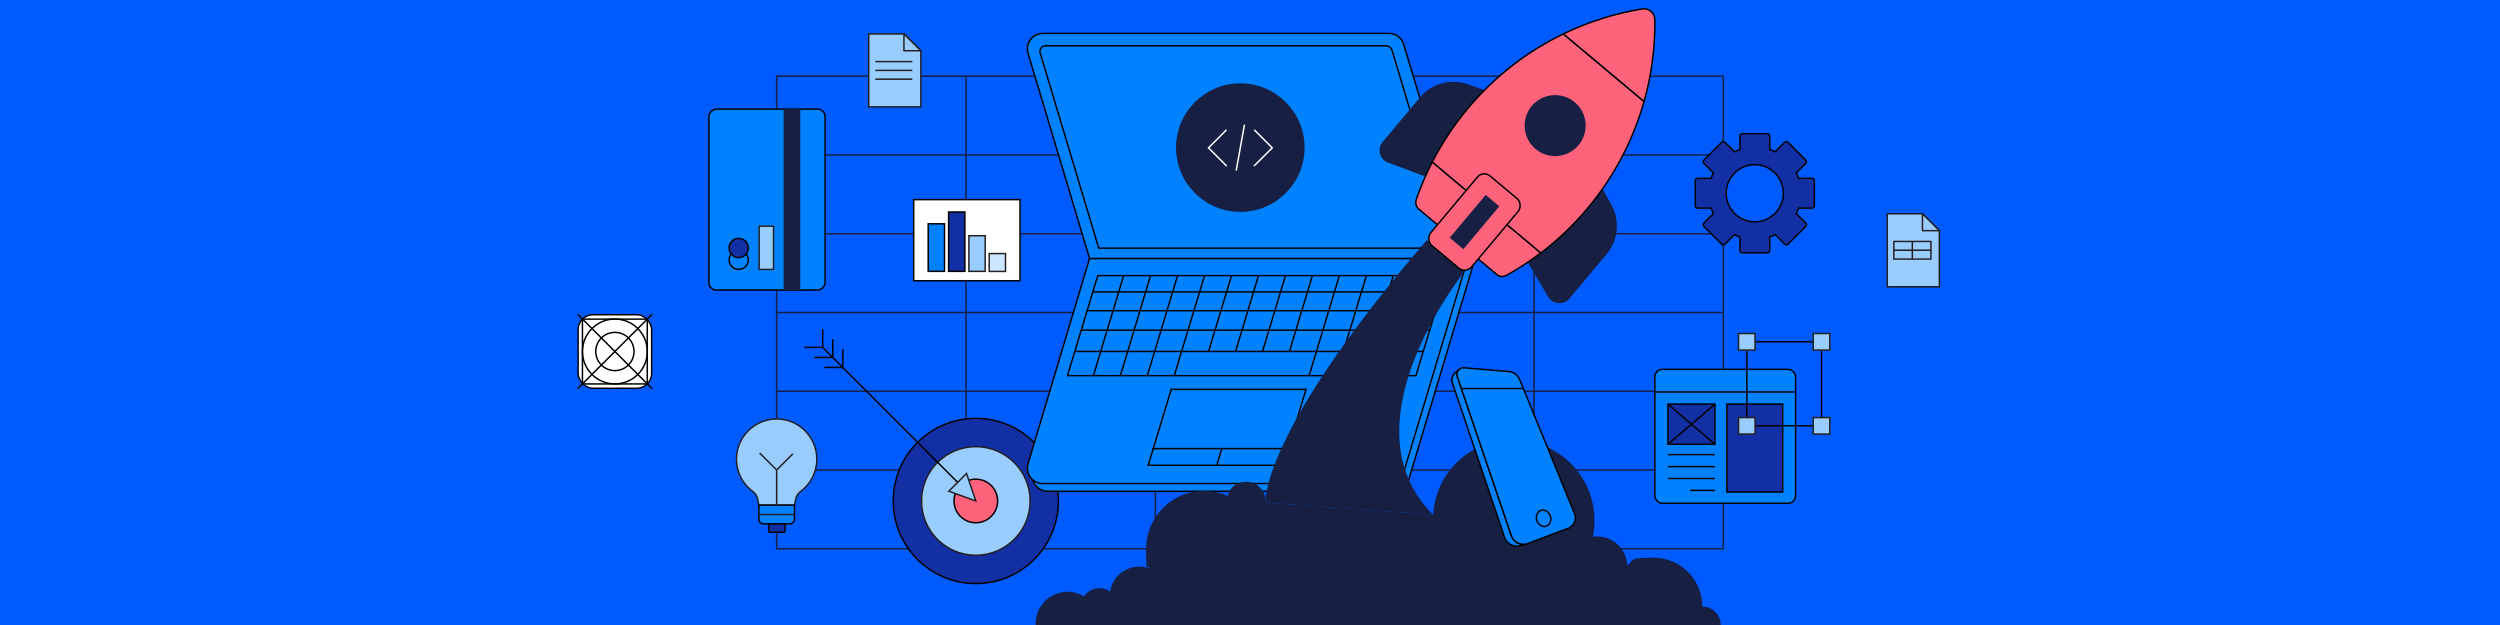 <?xml version="1.0" encoding="UTF-8"?>
<svg id="Layer_1" xmlns="http://www.w3.org/2000/svg" version="1.1" viewBox="0 0 3360 840">
  <!-- Generator: Adobe Illustrator 29.3.1, SVG Export Plug-In . SVG Version: 2.1.0 Build 151)  -->
  <defs>
    <style>
      .st0 {
        fill: #cce6ff;
      }

      .st0, .st1, .st2, .st3, .st4, .st5, .st6, .st7, .st8, .st9, .st10, .st11, .st12, .st13, .st14 {
        stroke-width: 2px;
      }

      .st0, .st1, .st2, .st3, .st4, .st5, .st6, .st7, .st10, .st11, .st12, .st13, .st14 {
        stroke-miterlimit: 10;
      }

      .st0, .st8, .st9, .st11 {
        stroke: #231f20;
      }

      .st1, .st2, .st3, .st5, .st6, .st7, .st10, .st12, .st13 {
        stroke: #000;
      }

      .st1, .st2, .st3, .st5, .st14 {
        stroke-linecap: round;
      }

      .st1, .st4, .st8, .st13, .st14 {
        fill: none;
      }

      .st2, .st7 {
        fill: #fff;
      }

      .st3, .st6 {
        fill: #0082ff;
      }

      .st4 {
        stroke: #171f42;
      }

      .st5, .st12 {
        fill: #122fa4;
      }

      .st15 {
        fill: #171f42;
      }

      .st8, .st9 {
        stroke-linejoin: round;
      }

      .st9, .st11 {
        fill: #9cf;
      }

      .st10 {
        fill: #ff637b;
      }

      .st14 {
        stroke: #fff;
      }

      .st16 {
        fill: #005bff;
      }
    </style>
  </defs>
  <rect class="st16" width="3360" height="840"/>
  <g>
    <rect class="st4" x="1043.8" y="102.4" width="1272.3" height="635.1"/>
    <line class="st4" x1="1043.8" y1="208.3" x2="2316.2" y2="208.3"/>
    <line class="st4" x1="1043.8" y1="314.1" x2="2316.2" y2="314.1"/>
    <line class="st4" x1="1043.8" y1="420" x2="2316.2" y2="420"/>
    <line class="st4" x1="1043.8" y1="525.9" x2="2316.2" y2="525.9"/>
    <line class="st4" x1="1043.8" y1="631.7" x2="2316.2" y2="631.7"/>
    <line class="st4" x1="2061.7" y1="737.6" x2="2061.7" y2="102.4"/>
    <line class="st4" x1="1807.2" y1="737.6" x2="1807.2" y2="102.4"/>
    <line class="st4" x1="1552.8" y1="737.6" x2="1552.8" y2="102.4"/>
    <line class="st4" x1="1298.3" y1="737.6" x2="1298.3" y2="102.4"/>
  </g>
  <g>
    <polygon class="st11" points="2583.8 287.3 2536.5 287.3 2536.5 385.4 2606.5 385.4 2606.5 310 2583.8 287.3"/>
    <polygon class="st9" points="2583.8 310 2606.5 310 2583.8 287.3 2583.8 310"/>
    <rect class="st8" x="2545.3" y="324.5" width="49.9" height="11.8"/>
    <polyline class="st8" points="2545.3 336.3 2545.3 348.2 2595.2 348.2 2595.2 336.3"/>
    <line class="st8" x1="2570.2" y1="324.5" x2="2570.2" y2="348.2"/>
  </g>
  <g>
    <rect class="st7" x="1228" y="268.3" width="142.9" height="109"/>
    <g>
      <rect class="st0" x="1329.5" y="340.8" width="21.9" height="24"/>
      <rect class="st11" x="1302.2" y="316.8" width="21.9" height="47.9"/>
      <rect class="st12" x="1274.9" y="284.9" width="21.9" height="79.8"/>
      <rect class="st6" x="1247.5" y="300.8" width="21.9" height="63.9"/>
    </g>
  </g>
  <path class="st12" d="M2438.5,276.5v-33.6c0-1.8-1.4-3.2-3.2-3.2h-18c-.9-2.6-1.9-5-3.1-7.4l12.7-12.7c1.3-1.3,1.3-3.3,0-4.5l-23.8-23.8c-1.3-1.3-3.3-1.3-4.5,0l-12.7,12.7c-2.4-1.2-4.9-2.2-7.4-3.1v-18c0-1.8-1.4-3.2-3.2-3.2h-33.6c-1.8,0-3.2,1.4-3.2,3.2v18c-2.6.9-5,1.9-7.4,3.1l-12.7-12.7c-1.3-1.3-3.3-1.3-4.5,0l-23.8,23.8c-1.3,1.3-1.3,3.3,0,4.5l12.7,12.7c-1.2,2.4-2.2,4.9-3.1,7.4h-18c-1.8,0-3.2,1.4-3.2,3.2v33.6c0,1.8,1.4,3.2,3.2,3.2h18c.9,2.6,1.9,5,3.1,7.4l-12.7,12.7c-1.3,1.3-1.3,3.3,0,4.5l23.8,23.8c1.3,1.3,3.3,1.3,4.5,0l12.7-12.7c2.4,1.2,4.9,2.2,7.4,3.1v18c0,1.8,1.4,3.2,3.2,3.2h33.6c1.8,0,3.2-1.4,3.2-3.2v-18c2.6-.9,5-1.9,7.4-3.1l12.7,12.7c1.3,1.3,3.3,1.3,4.5,0l23.8-23.8c1.3-1.3,1.3-3.3,0-4.5l-12.7-12.7c1.2-2.4,2.2-4.9,3.1-7.4h18c1.8,0,3.2-1.4,3.2-3.2ZM2358.4,298.1c-21.2,0-38.4-17.2-38.4-38.4s17.2-38.4,38.4-38.4,38.4,17.2,38.4,38.4-17.2,38.4-38.4,38.4Z"/>
  <g>
    <rect class="st6" x="909.3" y="190.3" width="243.1" height="156.1" rx="10" ry="10" transform="translate(762.5 1299.1) rotate(-90)"/>
    <rect class="st15" x="942.9" y="257.1" width="243.1" height="22.4" transform="translate(796.1 1332.7) rotate(-90)"/>
    <rect class="st11" x="1000.9" y="323.4" width="58.1" height="19.3" transform="translate(696.9 1363) rotate(-90)"/>
    <g>
      <circle class="st6" cx="992.8" cy="349.2" r="12.9"/>
      <circle class="st12" cx="992.8" cy="333.3" r="12.9"/>
    </g>
  </g>
  <g>
    <rect class="st2" x="777" y="423" width="98.8" height="98.8" rx="20" ry="20"/>
    <rect class="st2" x="782.8" y="428.9" width="87.1" height="87.1"/>
    <line class="st3" x1="777" y1="423" x2="875.8" y2="521.8"/>
    <line class="st3" x1="777" y1="521.8" x2="875.8" y2="423"/>
    <circle class="st1" cx="826.4" cy="472.4" r="43.6"/>
    <circle class="st1" cx="826.4" cy="472.4" r="25.7"/>
  </g>
  <g>
    <g>
      <circle class="st12" cx="1311.5" cy="673.3" r="111"/>
      <circle class="st11" cx="1311.5" cy="673.3" r="73"/>
      <circle class="st10" cx="1311.5" cy="673.3" r="29.3"/>
    </g>
    <g>
      <line class="st5" x1="1105.7" y1="466.9" x2="1299.5" y2="660.7"/>
      <polygon class="st11" points="1311.5 673.3 1299 636.4 1275.2 660.2 1311.5 673.3"/>
      <polyline class="st1" points="1105.7 443.1 1105.7 466.9 1081.9 466.9"/>
      <polyline class="st1" points="1119.2 456.6 1119.2 480.4 1095.4 480.4"/>
      <polyline class="st1" points="1132.7 470.1 1132.7 493.9 1108.9 493.9"/>
    </g>
  </g>
  <g>
    <polygon class="st11" points="1214.9 45.6 1167.6 45.6 1167.6 143.6 1237.6 143.6 1237.6 68.2 1214.9 45.6"/>
    <polygon class="st9" points="1214.9 68.2 1237.6 68.2 1214.9 45.6 1214.9 68.2"/>
    <line class="st8" x1="1176.4" y1="82.8" x2="1226.2" y2="82.8"/>
    <line class="st8" x1="1176.4" y1="94.6" x2="1226.2" y2="94.6"/>
    <line class="st8" x1="1176.4" y1="106.4" x2="1226.2" y2="106.4"/>
  </g>
  <g>
    <g>
      <rect class="st6" x="2224.1" y="496.4" width="189.2" height="180" rx="10.1" ry="10.1" transform="translate(4637.4 1172.8) rotate(-180)"/>
      <line class="st6" x1="2412.6" y1="526.8" x2="2224.1" y2="526.8"/>
      <rect class="st12" x="2321" y="543.2" width="75" height="118.2" transform="translate(4716.9 1204.5) rotate(-180)"/>
      <rect class="st12" x="2241.7" y="543.2" width="63.2" height="54" transform="translate(4546.6 1140.3) rotate(-180)"/>
      <line class="st6" x1="2304.9" y1="597.1" x2="2241.7" y2="543.2"/>
      <line class="st13" x1="2304.9" y1="543.2" x2="2241.7" y2="597.1"/>
      <line class="st13" x1="2304.9" y1="611" x2="2241.7" y2="611"/>
      <line class="st13" x1="2304.9" y1="627.1" x2="2241.7" y2="627.1"/>
      <line class="st13" x1="2304.9" y1="643.1" x2="2241.7" y2="643.1"/>
      <line class="st13" x1="2304.9" y1="659.1" x2="2271.6" y2="659.1"/>
    </g>
    <g>
      <rect class="st13" x="2347.6" y="459.4" width="100.4" height="112.9" transform="translate(4795.7 1031.7) rotate(-180)"/>
      <rect class="st11" x="2336.5" y="448.3" width="22.2" height="22.2" transform="translate(4695.3 918.8) rotate(-180)"/>
      <rect class="st11" x="2436.9" y="448.3" width="22.2" height="22.2" transform="translate(4896.1 918.8) rotate(-180)"/>
      <rect class="st11" x="2436.9" y="561.2" width="22.2" height="22.2" transform="translate(4896.1 1144.6) rotate(-180)"/>
      <rect class="st11" x="2336.5" y="561.2" width="22.2" height="22.2" transform="translate(4695.3 1144.6) rotate(-180)"/>
    </g>
  </g>
  <g>
    <g>
      <path class="st6" d="M1972.8,347.4l-501.9,10.4-82.7,275.8c-4,13.3,6,26.7,19.9,26.7h465.1c9.2,0,17.2-6,19.9-14.8l86.3-287.7-6.5-10.4Z"/>
      <path class="st6" d="M1401.5,649.9h465.1c9.2,0,17.2-6,19.9-14.8l86.3-287.7h-508.4s-82.7,275.8-82.7,275.8c-4,13.3,6,26.7,19.9,26.7Z"/>
      <polygon class="st6" points="1434.7 504.9 1903 504.9 1943.7 370.4 1475.4 370.4 1434.7 504.9"/>
      <path class="st6" d="M1972.8,347.4h-508.4s-82.7-275.8-82.7-275.8c-4-13.3,6-26.7,19.9-26.7h465.1c9.2,0,17.2,6,19.9,14.8l86.3,287.7Z"/>
      <path class="st6" d="M1950.7,333.5h-474s-78.7-262.3-78.7-262.3c-1.5-4.9,2.2-9.7,7.2-9.7h457.2c4,0,7.5,2.6,8.6,6.4l79.6,265.6Z"/>
      <line class="st6" x1="1468.8" y1="392.3" x2="1937" y2="392.3"/>
      <line class="st6" x1="1461.1" y1="417.6" x2="1929.4" y2="417.6"/>
      <line class="st6" x1="1453.3" y1="443.7" x2="1921.5" y2="443.7"/>
      <line class="st6" x1="1444.5" y1="472.4" x2="1912.8" y2="472.4"/>
      <line class="st6" x1="1510.2" y1="370.4" x2="1469.5" y2="504.9"/>
      <line class="st6" x1="1546.4" y1="370.4" x2="1505.8" y2="504.9"/>
      <line class="st6" x1="1582.7" y1="370.4" x2="1542" y2="504.9"/>
      <line class="st6" x1="1618.9" y1="370.4" x2="1578.2" y2="504.9"/>
      <line class="st6" x1="1655.2" y1="370.4" x2="1624.3" y2="472.4"/>
      <line class="st6" x1="1691.4" y1="370.4" x2="1660.6" y2="472.4"/>
      <line class="st6" x1="1727.7" y1="370.4" x2="1696.8" y2="472.4"/>
      <line class="st6" x1="1763.9" y1="370.4" x2="1733" y2="472.4"/>
      <line class="st6" x1="1800.1" y1="370.4" x2="1759.5" y2="504.9"/>
      <polygon class="st6" points="1755.3 523.3 1724.5 625.3 1543.2 625.3 1574.1 523.3 1755.3 523.3"/>
      <line class="st6" x1="1836.4" y1="370.4" x2="1795.7" y2="504.9"/>
      <line class="st6" x1="1872.6" y1="370.4" x2="1832" y2="504.9"/>
      <line class="st6" x1="1908.9" y1="370.4" x2="1868.2" y2="504.9"/>
      <line class="st6" x1="1642" y1="602.9" x2="1635.3" y2="625.3"/>
      <line class="st6" x1="1548.8" y1="602.9" x2="1731.2" y2="602.9"/>
    </g>
    <g>
      <circle class="st15" cx="1667" cy="198.4" r="86.4"/>
      <g>
        <polyline class="st14" points="1647.9 175 1624.2 198.7 1648.2 222.7"/>
        <polyline class="st14" points="1686.2 175 1709.9 198.7 1685.8 222.7"/>
        <line class="st14" x1="1672.4" y1="168.3" x2="1661.6" y2="228.6"/>
      </g>
    </g>
  </g>
  <g>
    <g>
      <path class="st15" d="M2287.9,815.2c0-36.3-29.4-65.7-65.7-65.7s-25,3.8-35.2,10.3c-.9-21.6-18.6-38.8-40.5-38.8s-3.8.2-5.7.5c1.4-7,2.2-14.3,2.2-21.8,0-60-48.7-108.7-108.7-108.7s-104.3,44.5-108.3,100.8l-225.2-16.4c0-.6.2-1.2.2-1.9,0-14.4-11.7-26-26-26s-22,8.1-25,19.1c-9.7-4.4-20.4-6.8-31.8-6.8-42.9,0-77.8,34.8-77.8,77.8s1.7,17.9,4.6,26.1l-.6.4c-4.2-1.6-8.8-2.5-13.5-2.5-19.8,0-36.1,14.6-38.8,33.6-4.1-2.9-9-4.7-14.5-4.7-8.6,0-16.2,4.4-20.6,11.1-6.5-3.9-14.1-6.3-22.2-6.3-23.7,0-42.8,19.2-42.8,42.8s0,1.3,0,1.9h920.7c0-13.7-11.1-24.8-24.8-24.8Z"/>
      <path class="st15" d="M1700.8,675.3s-8.5-90.4,216.7-352.5l55.5,35.9s-171.7,208.4-47,333.1l-225.2-16.4Z"/>
    </g>
    <g>
      <path class="st15" d="M1908.3,131.1l-50.1,59.7c-7.8,9.3-4,23.6,7.4,27.8l81.9,30.5,86.8-114.1-61.5-21.7c-23.1-8.1-48.8-1.1-64.5,17.7Z"/>
      <path class="st15" d="M2159.4,341.5l-50.1,59.7c-7.8,9.3-22.5,8.1-28.7-2.4l-44.4-75.3,97.2-105.4,32.1,56.7c12,21.3,9.6,47.9-6.1,66.6Z"/>
      <path class="st10" d="M2011.5,368.8l-104.5-87.6c-3.7-3.1-5.1-8.2-3.6-12.9,5.9-17.3,13.2-34.2,21.6-50.7l145.9,122.3c-14.8,11.2-30.2,21.3-46.2,30.2-4.3,2.4-9.5,1.9-13.3-1.3Z"/>
      <path class="st10" d="M2207.1,12c8.8-1.4,16.9,5.3,17,14.2.5,37-4.3,74.2-14.5,110.4l-108.6-91c33.8-16.3,69.6-27.6,106.1-33.6Z"/>
      <path class="st10" d="M2100.9,45.6l108.6,91c-14.4,51.2-39.6,100.2-76,143.6-19,22.7-40,42.6-62.6,59.8l-145.9-122.3c13-25.2,28.9-49.4,47.9-72.1,36.4-43.4,80.2-76.8,128.1-99.9Z"/>
      <rect class="st10" x="1945" y="238.3" width="71.6" height="121.9" rx="12" ry="12" transform="translate(3306.7 1800.9) rotate(-140)"/>
      <rect class="st15" x="1968.8" y="261.7" width="23.9" height="75.2" transform="translate(3306.7 1800.9) rotate(-140)"/>
      <circle class="st15" cx="2090.1" cy="168.8" r="41"/>
    </g>
  </g>
  <g>
    <path class="st6" d="M1951.9,514.3l70.2,207.8c3,8.9,12.4,13.8,21.5,11.3l8.2-2.3c-8.5,2.3-17.5-2.4-20.4-11l-72.7-213.9c-1.2-3.6,0-7.2,2.4-9.5l-5.3,4.4c-3.9,3.2-5.4,8.5-3.8,13.3Z"/>
    <path class="st6" d="M1958.6,506.1l72.7,213.9c2.9,8.5,11.9,13.2,20.4,11h.5c.4-.2.8-.4,1.2-.5l54.2-20.5c7.9-3,11.8-11.9,8.6-19.7l-73.7-179.9c-2.6-6.3-8.4-10.6-15.2-11.1l-59.5-5c-2.6-.2-5,.7-6.7,2.2h-.1c-2.5,2.4-3.6,6-2.4,9.6Z"/>
    <line class="st6" x1="2047.3" y1="522.2" x2="1964" y2="522.2"/>
    <ellipse class="st6" cx="2074.6" cy="694.7" rx="9.6" ry="11.2" transform="translate(-113.2 684.6) rotate(-18.2)"/>
  </g>
  <g>
    <path class="st11" d="M1097.8,617.1c0-31-26.1-55.9-57.5-53.9-26.2,1.7-47.7,22.5-50.2,48.6-1.9,19.9,7,37.9,21.6,48.7,3.4,2.5,5.7,6.2,6.6,10.4l1.6,8.1h47.9l1.6-8.1c.8-4.1,3.1-7.8,6.4-10.2,13.3-9.8,22-25.6,22-43.5Z"/>
    <path class="st6" d="M1019.9,678.9h47.9v18.7c0,3.6-2.9,6.5-6.5,6.5h-34.9c-3.6,0-6.5-2.9-6.5-6.5v-18.7Z"/>
    <path class="st12" d="M1033.1,704.1h22.1v9.3c0,1.1-.9,2-2,2h-18.1c-1.1,0-2-.9-2-2v-9.3h0Z"/>
    <line class="st11" x1="1019.9" y1="691.5" x2="1067.8" y2="691.5"/>
    <polyline class="st11" points="1043.8 678.9 1043.8 631.7 1065.5 610"/>
    <line class="st11" x1="1043.8" y1="631.7" x2="1021" y2="608.9"/>
  </g>
</svg>